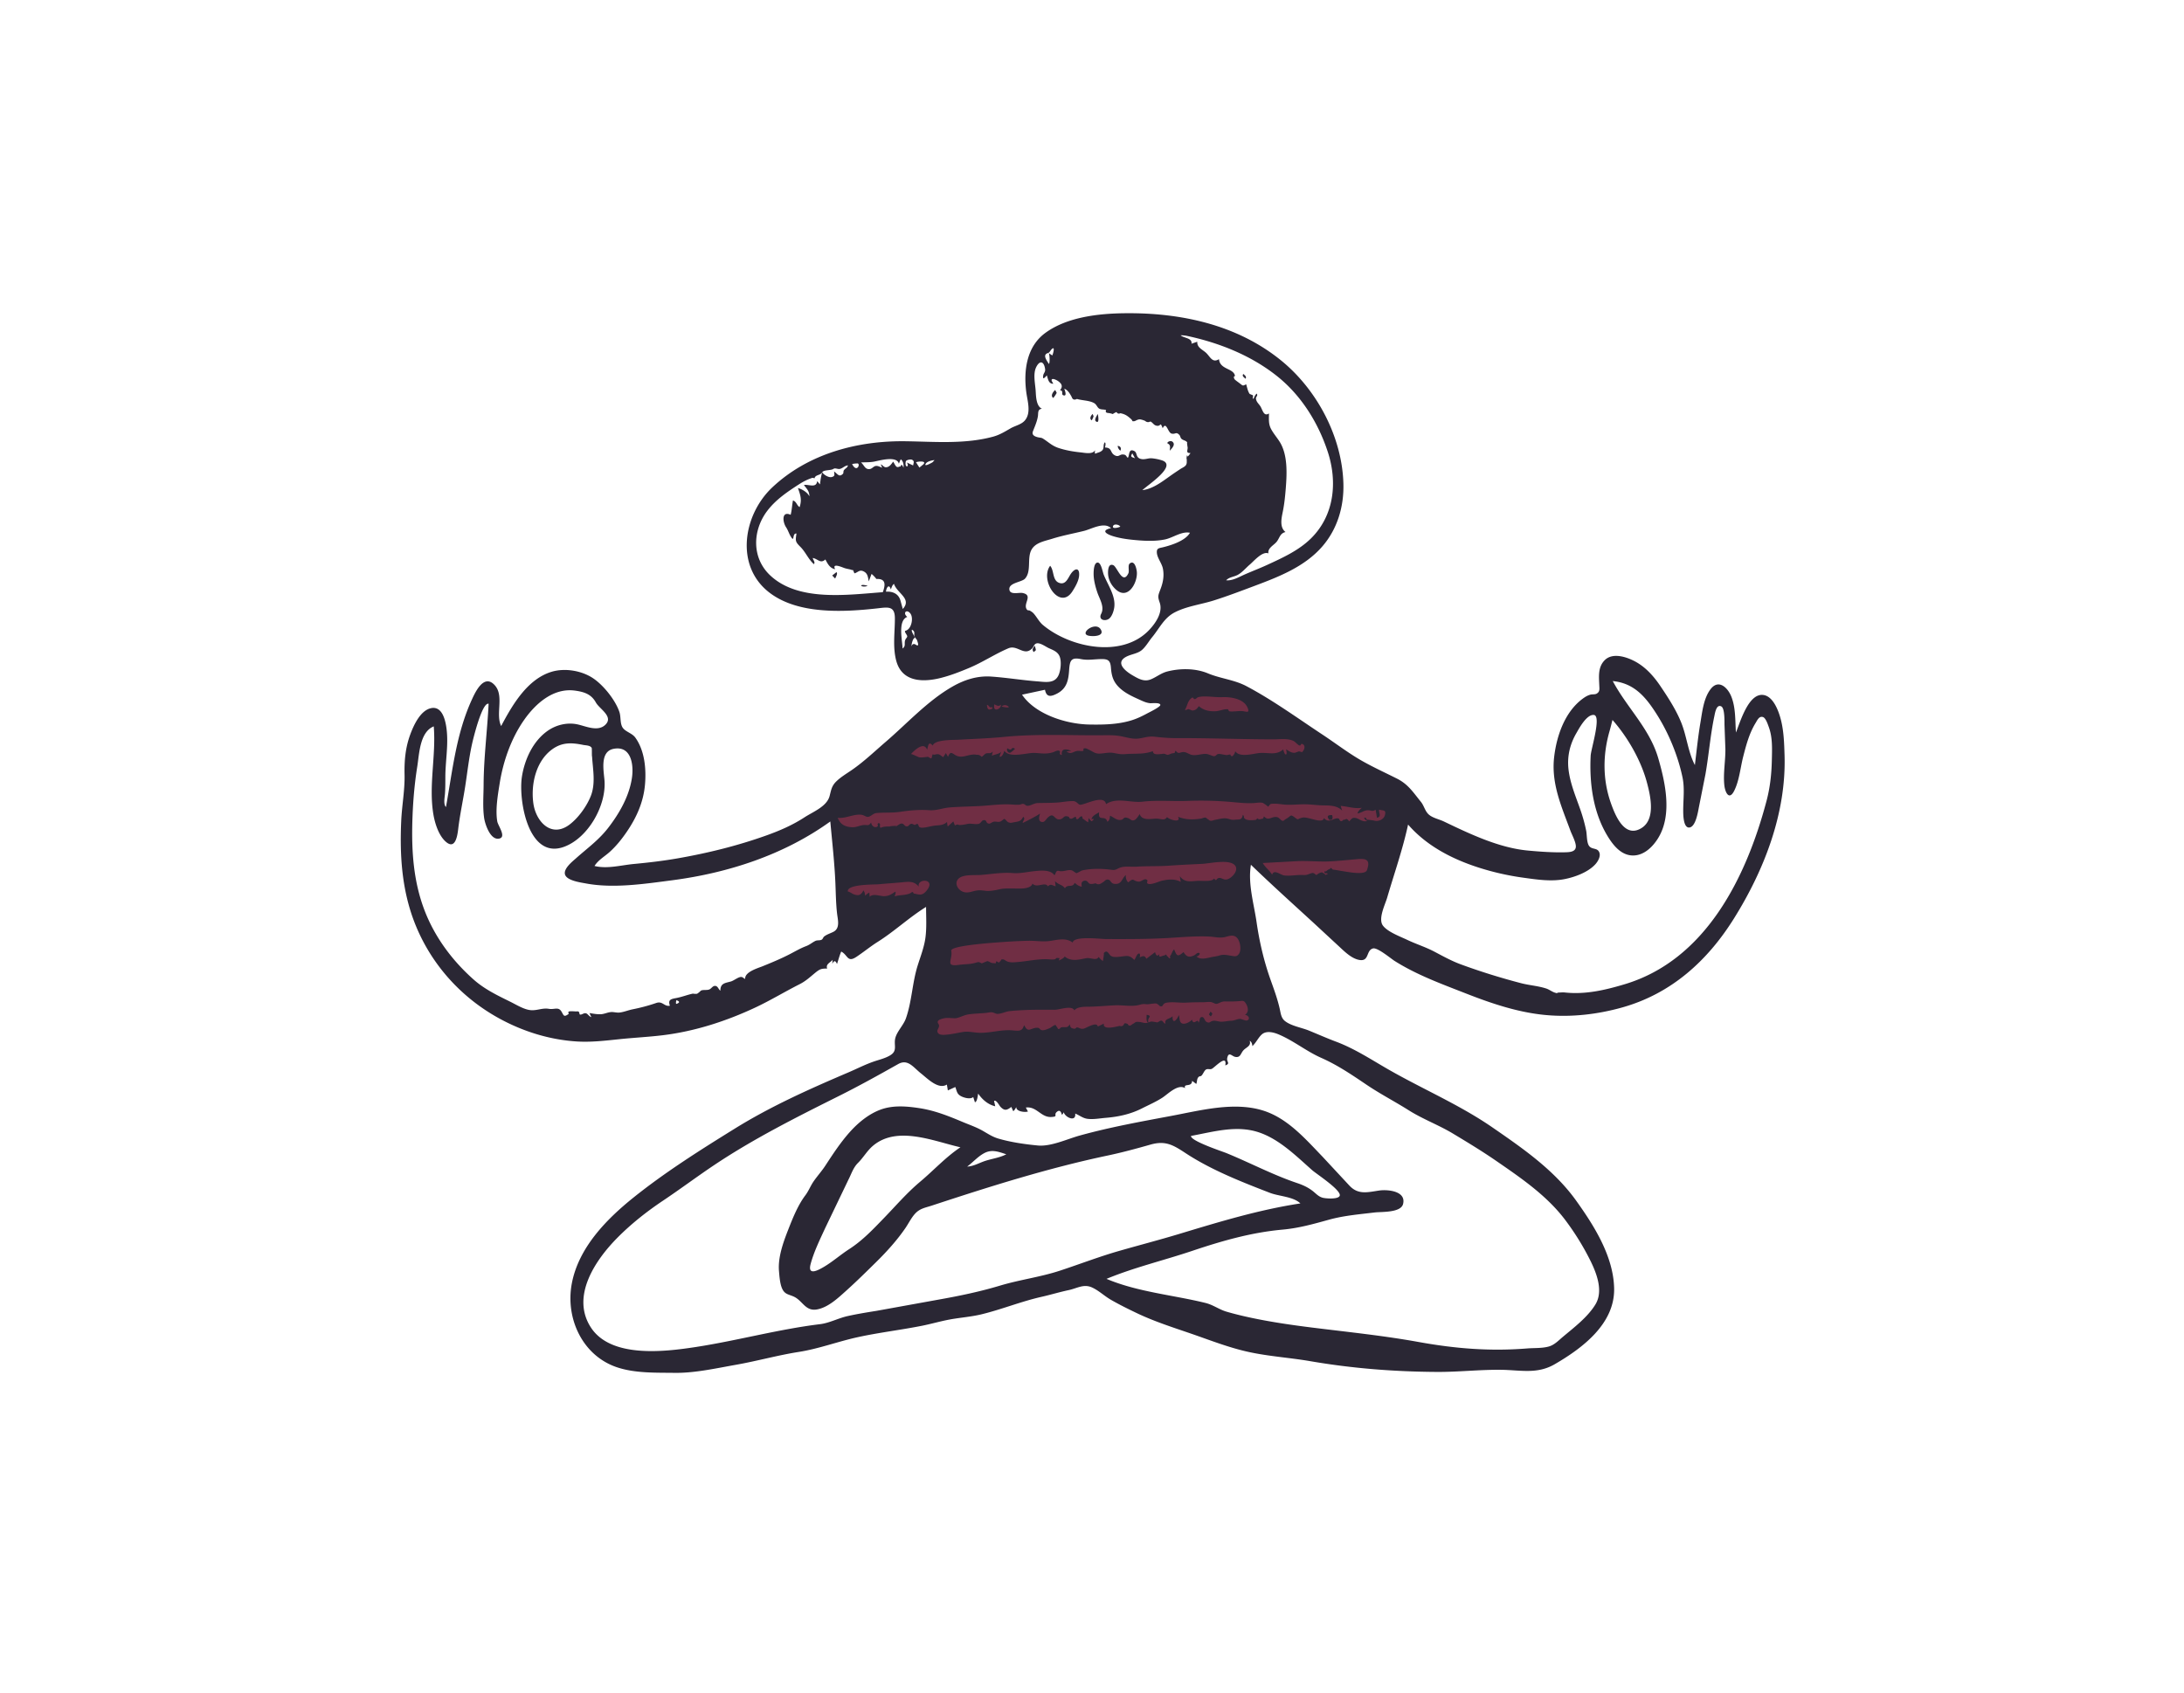<svg xmlns="http://www.w3.org/2000/svg" width="258" height="200" fill="none" xmlns:v="https://vecta.io/nano"><g clip-path="url(#A)" fill-rule="evenodd"><path d="M98.309 93.858l1.784 17.956 9.716-5.525v13.636 3.584c0 .317-.189 1.406 0 1.681.16.233 1.347.239 1.628.279l5.504.685c4.845.533 10.03 1.297 14.893.684 4.227-.533 8.325-2.031 12.187-3.774 1.356-.612 2.693-1.267 4.005-1.968.278-.148 1.288-.498 1.439-.801.124-.246-.166-1.114-.205-1.373l-.489-3.281-2.28-15.272 4.306 4.285c.337.336.978 1.289 1.445 1.438.342.109 1.189-.229 1.528-.294l7.314-1.404c.568-.11 1.848-.105 2.327-.447.257-.185.269-.559.36-.915l1.784-6.964c.108-.418.705-1.737.553-2.158-.054-.151-.318-.254-.479-.353l-11.039-6.719-6.048-3.681c-.844-.514-1.881-1.44-2.838-1.727-.594-.179-1.458-.045-2.073-.062l-3.746-.106c-.196-.005-.881-.144-1.045-.03-.137.096-.081.229-.125.456-.11.556-.111 1.156-.165 1.72-.044.453.043 1.284-.162 1.694-.131.262.035.158-.142.284-.211.151-.884.102-1.135.131l-3.671.425c-1.455.168-2.927.484-4.389.339-2.216-.22-4.605-.21-6.781-.675-.566-.121-.77-.438-1.206-.873l-2.555-2.543c-.422-.411-.241-.341-.676-.185-.545.195-1.098.666-1.591.966l-5.671 3.442-11.54 7.005-.722.438z" fill="#702e44"/><g fill="#2a2734"><path d="M208.687 94.602c-2.379 9-7.163 18.814-16.803 21.683-2.343.697-4.623 1.224-7.057.958-.232-.025-.425.007-.646.011-.395.008-.053.149-.496.013-.346-.106-.669-.372-1.028-.489-.957-.312-1.977-.373-2.949-.624-2.388-.62-4.85-1.384-7.164-2.238-1.09-.402-2.091-.962-3.116-1.501-1.042-.547-2.147-.887-3.2-1.389-.833-.397-2.26-.914-2.845-1.659-.625-.793.239-2.484.486-3.327.84-2.872 1.839-5.702 2.47-8.631 2.179 2.516 5.203 4.075 8.334 5.08a31.12 31.12 0 0 0 5.212 1.187c1.604.223 3.335.495 4.943.177 1.214-.24 2.737-.796 3.604-1.72.309-.329.681-.934.507-1.412-.22-.608-.861-.322-1.208-.776-.302-.395-.255-1.319-.351-1.8-.171-.851-.405-1.68-.69-2.499-.555-1.591-1.246-3.186-1.412-4.88-.143-1.469.192-2.858.928-4.133.347-.603 1.22-2.242 2.072-2.174.935.075-.326 4.003-.368 4.805-.163 3.177.265 6.562 1.9 9.346.627 1.066 1.532 2.308 2.87 2.44 1.416.139 2.559-.971 3.233-2.095 1.645-2.742.816-6.504-.018-9.377-1.022-3.525-3.689-5.955-5.376-9.121 2.519.252 3.867 1.846 5.159 3.869 1.423 2.227 2.531 4.9 3.077 7.491.276 1.309.085 2.624.087 3.945.001.439.001 2.06.719 1.996.768-.068 1.031-1.895 1.144-2.453l.764-3.842c.398-2.273.575-4.602 1.051-6.859.08-.382.241-1.44.814-1.155.442.22.371 1.858.387 2.238l.103 2.815c.012 1.392-.267 2.832-.13 4.215.089.904.576 1.902 1.179.684.598-1.209.721-2.716 1.054-4.016.351-1.365.713-2.75 1.456-3.962.207-.336.428-.87.887-.712.333.115.579.902.682 1.18.465 1.255.386 2.651.357 3.965-.036 1.61-.21 3.185-.622 4.746zm-46.388 2.336c-.127-.041-.667-.092-.801-.104-.157-.014.021-.302-.358-.22a.6.6 0 0 0 .391.363c-.572.193-.993-.283-1.384-.344-.373-.059-.389 0-.758.393-.4-.486-.325-.183-.653-.182-.12 0-.125.18-.32.158-.169-.019-.187-.276-.288-.306-.545-.165-1.106.663-1.724-.055-.15.747-1.866-.189-2.527-.057-.692.137-.394.385-.953-.038-.533-.403-.384-.135-1.005.194.015-.008-.35.238-.316.242-.429-.05-.405-.492-.948-.469-.575.025-.821.474-1.348-.079-.114.414-.138.236-.408.34a.39.39 0 0 1-.389-.116c-.034.114-.108.184-.223.209-.294.026-.846.067-1.113-.074-.4-.212-.078-.293-.356-.531-.124.657-.397.517-.973.578-.439.047-.535-.087-.955-.153-.413-.064-.946.096-1.349.164-.167.028-.389.144-.559.103-.152-.037-.218-.155-.309-.186-.11-.037-.087-.134-.278-.18-.132-.032-.368.091-.5.113-.939.152-1.841.153-2.737-.215.441.773-1.031.356-1.294.036-.328.512-.725.151-1.387.191-.636.038-1.594.233-1.853-.558-.05.161-.412.627-.556.698-.417.206-.467-.099-.855-.223-.528-.169-.418.152-.746.217-.553.11-.852-.278-1.341-.484-.02.321-.031.518-.309.718-.247-.894-1.126.073-.975-1.122-.335.217-.806.384-.901.823.559-.154.059.211.036.223-.074.039-.324-.311-.382-.36l-.047.495c-.223-.111-.432-.31-.613-.41-.164-.09.07-.277-.205-.29-.146-.007-.297.306-.449.333-.233.041-.122-.293-.219-.281-.149.017-.391.234-.503.229-.368-.014-.119-.184-.4-.263-.503-.14-.47.187-.831.305-.826.27-.743-.974-1.584-.144-.201.199-.331.505-.606.488-.571-.036-.37-.709-.254-1.04.12.059-2.084 1.187-2.067 1.143.014-.271.36-.479.051-.72-.254.542-.52.551-1.104.652-.284.049-.34.114-.644-.003-.194-.075-.324-.383-.516-.4.026.002-.328.27-.381.294-.319.143-.521-.019-.831.04-.264.05-.368.274-.631.213-.351-.082-.144-.499-.627-.383-.165.04-.264.357-.524.422-.405.102-.902-.088-1.33.011-.34.079-.592.112-.889.129-.24.014-.142-.173-.584.047l-.187-.471-.664.595a3.28 3.28 0 0 1-.08-.54c-.33.33-.745.386-1.189.415-.48.032-.838.136-1.305.224-.148.028-.529.072-.65.02.018.007-.228-.094-.154-.075-.032-.065-.061-.13-.088-.197-.042-.186-.176-.194-.402-.025-.118-.018-.345-.171-.462-.133-.301.097-.26.33-.561.296-.195-.022-.294-.309-.497-.329-.311-.03-.58.317-.859.392.85-.23-1.104-.052-.496-.036-.399-.01-.812-.03-1.18.148-.204-.139.043-.417-.162-.532-.187-.104-.201.171-.223.177.118-.033.059.201-.059.242-.366.13-.66-.2-.679-.526-.311.467-.399.279-.857.308-.452.028-.841.265-1.293.26-.894-.008-1.501-.318-1.8-1.114.953.116 1.912-.495 2.843-.351.307.047.498.276.766.236.331-.05.561-.409.985-.448.935-.085 1.856-.002 2.797-.145 1.124-.171 2.297-.272 3.432-.189.877.064 1.587-.27 2.476-.334 1.15-.084 2.309-.098 3.461-.158 1.183-.062 2.457-.25 3.637-.19.368.019.685.055 1.051.033.155-.009.301-.114.463-.098.212.02.302.236.522.228.372-.013.77-.319 1.213-.327.728-.014 1.453-.012 2.183-.053.643-.036 1.331-.186 1.971-.178.451.006.563.389.826.428.472.071 2.864-1.285 3.071-.068 1.246-.849 2.916-.13 4.302-.29 1.78-.205 3.594-.022 5.387-.095 1.824-.074 3.701-.006 5.518.166.752.071 1.479.138 2.234.094.337-.019.726-.105 1.062-.028.082.019.706.453.628.465.341-.305.11-.35.71-.365.462-.012.899.087 1.359.115.825.049 1.656-.065 2.479-.04.688.021 1.36.122 2.051.127.744.005 1.624.026 2.163.625l-.171-.564c.831.065 1.653.361 2.493.222-.212.203-.428.369-.509.666.453-.057.76-.373 1.237-.375.401-.002.484.198.907-.061l.156.951c.586-.138.202-.573.245-.965.476.143.879-.021.692.662-.145.526-.805.786-1.301.626zm-.823 5.864c-.204.572-1.972.245-2.39.185-.54-.078-1.158-.202-1.655-.263a.84.84 0 0 0-.214-.202.52.52 0 0 1-.238.185c-.228.049-.229.284-.529.232-.014.348.229.15.414.277-.468.312-.254-.048-.516-.042-.065-.092-.156-.128-.272-.108a1.24 1.24 0 0 0-.409.189c-.117.123-.217.129-.3.019a.52.52 0 0 0-.293-.148c-.46.075-.589.278-1.108.245-.741-.048-1.543.147-2.273.045-.452-.064-1.208-.772-1.413-.082-.313-.511-.811-.86-1.11-1.382l4.184-.227c1.222-.044 2.559.093 3.7.036 1.07-.054 2.203-.171 3.295-.269 1.158-.103 1.541.15 1.127 1.31zm-36.38.084c.506.14.989-.177 1.48-.077.162.033.498.328.572.334.135.011.533-.279.703-.317 1.079-.245 2.385-.219 3.464-.069.571.08.659-.181 1.158-.307.518-.132 1.255-.031 1.801-.067 1.284-.086 2.568-.025 3.843-.118 1.31-.096 2.613-.148 3.923-.216.893-.045 3.037-.553 3.777.108.61.544-.176 1.489-.786 1.705-.456.161-.675-.178-1.014-.146-.385.037-.251.491-.595.07-.213.419-1.554.24-1.939.268-.837.06-1.545.228-2.115-.551l.116.673c-.756-.402-1.567-.273-2.224-.133-.324.07-1.322.55-1.674.343-.242-.143.185-.386-.223-.508-.215-.064-.584.291-.846.273-.724-.05-.519-.535-1.23.083-.241-.208-.321-.561-.289-.864-.517.44-.474 1.172-1.397 1.037-.345-.049-.408-.399-.587-.464-.383-.137-.426.11-.757.306-.125.073-.278.192-.425.207-.302.03-.35-.108-.392-.104-.201.022-.454.124-.693.052-.214-.066-.277-.443-.654-.355-.362.085-.365.329-.299.695-.356-.036-.572-.234-.838-.448-.27.625-.836.107-1.149.635-.409-.486-.67-.352-1.177-.826l.075.593c-.395-.076-.571-.353-.908.014-.327-.607-1.32.258-1.829-.328-.227.743-1.73.565-2.365.578-.562.011-.979-.035-1.528.095-.486.115-1.159.235-1.616.182-.298-.034-.624-.089-.996-.049-.536.058-.999.335-1.554.204-.837-.197-1.349-1.291-.418-1.772.638-.329 1.786-.207 2.487-.268 1.162-.101 2.465-.312 3.629-.216.908.075 1.735-.141 2.661-.232.698-.068 1.841-.192 2.296.497.174-.201.156-.62.532-.517zm-12.724 9.428c-.125-.619 5.189-.96 5.716-1.001 1.108-.085 2.218-.146 3.328-.174.913-.023 1.764.151 2.677.011.852-.13 1.881-.397 2.623.204.109-.822 3.308-.422 3.916-.419 2.649.009 5.184.015 7.747-.148 1.464-.094 3.019-.219 4.484-.146.66.033 1.192.208 1.849.056.429-.099.89-.306 1.3-.014.48.342.685 1.503.354 1.988-.24.353-.453.314-.838.253-.591-.094-1.03-.23-1.632.009.097-.039-.404.073-.363.07-.682.05-1.618.526-2.207-.022.236.041.578-.378.281-.413-.223-.025-.364.213-.538.293-.596.273-.901.187-1.257-.386-.717.619-.794.448-1.109-.314-.242.186-.294.626-.485.771-.029.021.089.289-.049.277-.128-.01-.17-.219-.268-.235-.063-.011-.096-.194-.156-.205s-.132.105-.205.102c-.198-.01-.761.408-.559-.178-.299.378-.427.137-.535-.208l-1.035.784c-.16-.444-.436-.323-.783-.168.105-.309.039-.601-.223-.386-.152.124-.254.518-.41.686-.629-.635-.858-.461-1.728-.379-.332.032-.745.093-1.041-.107-.261-.176-.408-.82-.854-.299.099-.116-.057.773-.084.915-.197-.132-.364-.295-.501-.487-.257.506-.931.052-1.482.155-.869.163-1.766.437-2.533-.207-.055.208-.683.473-.684.481.037-.369.27-.239-.206-.309-.088-.013-.187.144-.27.162-.284.058-.616.003-.902-.006-1.191-.034-2.281.229-3.456.324-.397.033-.867.096-1.239-.053-.383-.154-.373-.328-.761-.229.123-.032-.242.351-.222.336-.052.038-.27-.148-.347-.134l-.068.244-.28-.034c-.256.034-.487-.224-.727-.233.044.002-.648.259-.617.274-.483-.24-.344-.17-.957-.024-.58.138-1.157.106-1.752.192-1.73.251-.699-.613-.912-1.669zm-1.528 8.619c-.325-.459.54-.618.817-.659.454-.067 1.058.066 1.361-.006.461-.109.906-.37 1.426-.441.655-.089 1.316-.104 1.974-.16.219-.019.491-.094.704-.081.318.019.45.186.706.188.437.002.976-.273 1.423-.324.574-.064 1.153-.095 1.729-.123 1.214-.06 2.415-.035 3.628-.037.554-.001 2.027-.573 2.303.069.384-.486 1.368-.42 1.917-.434.966-.025 1.922-.118 2.887-.163.827-.038 1.751.139 2.562.015.448-.068.596-.211 1.103-.146.377.047.952-.151 1.275-.063-.017-.005.404.255.273.263.144-.009.136.091.295.046.209-.058.113-.321.547-.414.676-.145 1.578.023 2.281-.014a35.76 35.76 0 0 1 2.045-.049c.314.002.702-.073 1.008-.012.15.03.468.225.595.205.359-.056.543-.305 1.029-.289.551.017 1.047.009 1.595-.032.53-.041.616-.116.879.324s.332 1.004-.148 1.301c.312-.02.695.395.328.626-.227.142-.682-.179-.954-.156-.334.029-.597.205-.961.216-.383.012-.772.108-1.15.115-.393.008-.691-.168-1.064-.093-.328.066-.363.334-.758.098-.197-.117-.23-.551-.498-.555-.359-.005-.216.457-.423.672-.055-.662-.567.433-.771-.37-.188.266-.883.639-1.22.425-.307-.195-.205-.637-.333-.955-.212.572-.784 1.165-.732.124-.277.34-1.027.287-.839.882-.226-.004-.28-.326-.47-.35-.164-.021-.294.105-.32.103.09.007-.268.126-.274.127.243-.049-.701-.133-.54-.131-.219-.002-.487.177-.743.176-.234 0-.466-.092-.696-.118-.597-.068-.473.063-.848.249-.139.07-.173.187-.371.172-.145-.011-.2-.2-.216-.201-.205-.021-.054-.089-.371-.058l-.109.188c-.115.146-.264.182-.447.109-.47.101-2.029.537-1.876-.27l-.717.349c-.103-.65-1.401.212-1.691.256-.372.055-.406-.087-.758-.163-.063-.013-.19.195-.339.165-.386-.077-.454-.115-.521-.533-.275.512-.503.283-1.002.368-.111.018-.181.235-.34.197-.114-.026-.117-.234-.196-.261-.071-.025-.06-.189-.164-.212-.12-.027-.528.307-.646.358-.264.116-.698.308-.955.251-.319-.071-.177-.307-.628-.28-.71.041-1.007.644-1.449-.306-.2.38-.174.484-.495.609-.237.093-.836-.004-1.148-.015-1.332-.049-2.641.403-3.962.284-.58-.052-1.07-.167-1.656-.073-.615.1-1.217.246-1.842.305-.317.03-.981.121-1.137-.284-.137-.356.375-.599.088-1.004zm2.612 14.602c-1.727 1.151-3.158 2.724-4.744 4.056s-2.852 2.819-4.282 4.297c-1.322 1.367-2.537 2.66-4.136 3.692-1.011.654-1.913 1.458-2.952 2.075-.778.461-1.957 1.068-1.578-.343.389-1.447 1.108-2.909 1.731-4.261l2.74-5.707c.361-.708.562-1.413 1.134-1.977.622-.614 1.058-1.415 1.74-1.995 2.866-2.439 7.187-.554 10.346.163zm5.419.827c-.784.409-1.661.511-2.491.781-.708.231-1.366.641-2.127.671.693-.518 1.288-1.222 2.069-1.616.879-.443 1.676-.12 2.549.164zm34.391 3.411c-2.882-.969-5.565-2.397-8.372-3.546-.485-.199-4.275-1.443-4.198-2.035 2.656-.485 5.391-1.317 8.053-.409 2.422.825 4.392 2.804 6.267 4.461.489.432 3.514 2.401 3.243 3.028-.187.435-1.645.316-1.989.227-.445-.115-.701-.384-1.05-.68-.583-.493-1.228-.802-1.954-1.046zm-5.32-16.191c.438-.402.7-1.011 1.118-1.381.537-.477 1.404-.245 1.991.003 1.763.742 3.269 1.99 5.02 2.764 1.941.858 3.622 2.005 5.373 3.187 1.6 1.08 3.33 1.974 4.963 3.005 1.665 1.051 3.528 1.734 5.216 2.747 1.717 1.032 3.427 2.068 5.078 3.204 2.942 2.027 6.006 4.109 8.183 6.991a30.8 30.8 0 0 1 2.987 4.824c.747 1.512 1.556 3.611.589 5.184-.929 1.511-2.512 2.701-3.852 3.828-.508.427-.99.945-1.648 1.13-.8.225-1.734.163-2.557.229-4.399.356-8.498.02-12.834-.764-4.18-.756-8.378-1.179-12.591-1.705-2.377-.296-4.753-.641-7.097-1.135-1.002-.211-2.022-.455-3.003-.742-.856-.251-1.576-.804-2.457-1.023-3.736-.93-8.012-1.286-11.712-2.85 3.274-1.356 6.753-2.175 10.109-3.302 3.531-1.185 6.98-2.18 10.703-2.517 1.915-.174 3.63-.661 5.472-1.171 1.756-.487 3.589-.636 5.393-.854.802-.096 3.091.049 3.356-.996.396-1.556-1.853-1.735-2.812-1.596-1.36.198-2.481.536-3.522-.576l-3.178-3.419c-2.006-2.079-4.074-4.483-6.91-5.416-3.46-1.138-7.472-.058-10.925.589-3.646.684-7.287 1.338-10.865 2.331-1.482.412-3.393 1.318-4.93 1.172-1.516-.143-3.233-.39-4.697-.826-.663-.197-1.208-.562-1.801-.903-.771-.443-1.616-.726-2.434-1.071-1.655-.696-3.268-1.337-5.053-1.61-1.504-.231-3.1-.367-4.557.158-1.429.515-2.696 1.564-3.693 2.685-1.084 1.218-1.979 2.582-2.867 3.943-.426.653-.947 1.222-1.388 1.861-.371.536-.587 1.131-.979 1.652-.878 1.166-1.474 2.657-2.006 4.013-.591 1.506-1.247 3.298-1.106 4.936.053.619.109 1.44.349 2.014.306.73.742.712 1.37.987 1.08.473 1.383 1.782 2.778 1.527 1.309-.24 2.444-1.314 3.399-2.171 1.244-1.116 2.436-2.293 3.626-3.466 1.222-1.204 2.427-2.539 3.399-3.955.382-.557.681-1.187 1.133-1.694.576-.647 1.223-.725 2.005-.982 6.839-2.252 13.711-4.424 20.763-5.911 1.69-.356 3.393-.816 5.053-1.29 1.76-.503 2.672.029 4.125.986 3.035 2 6.623 3.409 10.003 4.714 1.064.41 2.758.437 3.59 1.247-4.931.749-9.63 2.19-14.387 3.626-2.345.707-4.717 1.321-7.071 1.998s-4.62 1.554-6.942 2.317c-2.312.76-4.754 1.069-7.088 1.77-2.382.715-4.755 1.207-7.2 1.642l-7.399 1.339c-1.134.18-2.269.366-3.39.614-1.098.242-2.159.822-3.262.957-4.927.601-9.757 1.939-14.664 2.696-3.664.564-10.039 1.352-12.415-2.311-2.389-3.685.542-7.982 3.158-10.617 1.626-1.637 3.452-3.078 5.368-4.36 2.051-1.372 4.024-2.853 6.076-4.223 4.642-3.1 9.676-5.629 14.664-8.12 2.394-1.195 4.707-2.478 7.036-3.79 1.156-.651 1.795.4 2.709 1.114.718.562 2.038 1.947 3.044 1.306l.116.692.883-.401c.198.517.175.838.728 1.11.339.167 1.063.367 1.387.073l.198.613c.282-.022.337-.828.39-1.017.485.706 1.156 1.295 2.008 1.495.004-.047-.139-.626-.133-.63.27-.164.61.54.753.691.474.5.756.422 1.28.019.038.041.215.502.241.493.113-.035.328-.444.352-.481-.033.537 1.007.645 1.375.53l-.248-.472c1.28-.17 1.782 1.185 3.011 1.116.908-.051.179-.249.693-.636.449-.339.529.402.573.378.086-.089.152-.192.199-.308.167.634 1.489 1.203 1.353.16.52.208.889.552 1.465.625.7.088 1.448-.06 2.146-.118 1.505-.124 2.923-.43 4.28-1.117.804-.408 1.66-.777 2.416-1.269.632-.411 1.833-1.659 2.675-1.122-.216-.634.8-.046.832-.863l.489.368c.098-.214.071-.551.202-.737.18-.256.268-.105.421-.249.172-.161.321-.593.527-.715.212-.127.462.024.69-.086.347-.169 1.841-1.811 1.589-.404.642-.217.147-.416.227-.843.161-.855.553-.24.944-.165.64.122.627-.405.984-.788.326-.35.939-.507.727-1.115.241.13.293.383.321.63zm-38.576-18.263c-.504.56-.882.32-1.442.238-.06-.2-.163-.228-.308-.083a1.55 1.55 0 0 1-.536.188c-.459.113-.936.065-1.386.236.013-.15.171-.417.07-.57-.473.326-.766.534-1.347.54-.471.005-1.296-.353-1.687.075l-.036-.5c-.191.095-.358.222-.499.381-.027-.247-.042-.433-.206-.633-.311.637-.651.652-1.255.409.085.034-.604-.369-.578-.257-.218-.915 3.221-.839 3.582-.876.902-.09 1.803-.143 2.706-.226.856-.078 1.495-.211 2.088.501-.264-1.029 2.235-.978.834.577zM69.942 89.369c.095 1.555.442 3.208-.165 4.704-.488 1.203-1.461 2.561-2.508 3.346-2.146 1.607-3.965-.359-4.264-2.521-.311-2.254.306-5.009 2.254-6.399 1.164-.831 2.291-.773 3.631-.5.315.064.826.04 1.006.351.042.073.004 1.017.046 1.018zm28.501 20.715c-.371.187-.758.296-1.085.55-.114.088-.152.288-.273.363-.219.135-.532.045-.761.157-.378.184-.649.447-1.099.617-.667.252-1.253.598-1.883.926-1.051.546-2.179 1.015-3.278 1.459-.555.225-2.089.662-2.036 1.471-.124.034-.251-.237-.51-.215-.356.029-.826.439-1.195.54-.691.189-1.225.205-1.225 1.083-.22-.149-.276-.513-.568-.562-.329-.054-.468.3-.731.41-.31.13-.696.005-1.003.143-.134.142-.284.266-.448.371-.167.019-.333.014-.499-.016-.652.138-1.252.383-1.906.51-.637.124-1.073.169-.805.919-.681.133-.848-.587-1.617-.324-.942.323-1.823.556-2.807.753-.502.1-1.026.325-1.531.377-.361.038-.697-.091-1.052-.051-.428.048-.772.245-1.215.253-.42.007-.861-.068-1.273-.142.058.166.131.325.219.477-.285-.06-.417-.402-.659-.452-.254-.053-.481.208-.692.15-.09-.025-.03-.301-.191-.354-.147-.048-.209.009-.354-.014-.049-.008-.657-.041-.754.011-.169.089.002.257-.032.282-.572.422-.579.194-.834-.247-.374-.647-.826-.239-1.507-.352-.759-.126-1.356.208-2.103.16-.805-.051-1.752-.652-2.464-1.002-1.538-.758-3.037-1.475-4.328-2.622-2.524-2.242-4.578-5-5.789-8.157-1.301-3.391-1.548-6.928-1.443-10.527.063-2.164.237-4.327.579-6.465.236-1.471.285-4.085 1.949-4.755.286 3.445-.617 6.955-.047 10.377.172 1.031.59 2.404 1.381 3.168 1.172 1.13 1.446-.503 1.552-1.406.197-1.676.564-3.343.823-5.01s.442-3.353.803-5.003c.131-.601 1.191-5.006 1.969-4.798-.157 3.205-.575 6.354-.592 9.57-.006 1.29-.122 2.653.064 3.934.096.659.699 2.595 1.735 2.433.959-.149-.095-1.513-.185-2.038-.237-1.392.065-3.123.286-4.504.419-2.614 1.352-5.291 2.879-7.475 1.367-1.956 3.472-3.818 6.008-3.473 1.083.148 1.929.416 2.473 1.401.427.774 2.11 1.653 1.135 2.622-.888.882-2.323.176-3.31-.034-1.208-.257-2.503.052-3.513.758-1.734 1.21-2.721 3.374-3.044 5.403-.435 2.736.727 9.897 5.006 8.292 2.843-1.066 4.983-4.902 4.745-7.838-.096-1.176-.557-3.407 1.075-3.725 2.091-.406 2.386 1.89 2.174 3.383-.308 2.171-1.459 4.19-2.776 5.906-1.148 1.496-2.483 2.431-3.865 3.667-.409.366-1.452 1.188-1.277 1.868.192.746 1.832.958 2.488 1.081 3.248.606 6.91.048 10.153-.375 6.664-.869 13.24-3.011 18.704-6.949.221 2.437.499 4.865.602 7.31.05 1.187.062 2.391.198 3.572.084.726.387 1.74-.441 2.157zm-18.478 8.49c-.262.136.021-.688-.051-.415.391.139.408.278.051.415zm27.643-29.486c.416-.456 1.55-1.541 1.911-.512.134-.439.151-1.089.668-.496.206-.728 2.478-.66 3.04-.692 1.802-.103 3.611-.158 5.406-.336 3.69-.366 7.443-.177 11.146-.189.801-.002 1.601-.046 2.397.07.768.112 1.575.426 2.358.311.696-.102 1.153-.293 1.869-.211.857.098 1.689.167 2.554.164 3.826-.014 7.649.141 11.475.147.746.001 1.64-.144 2.339.172.259.117.543.506.741.549.227.049.092-.304.395-.145.407.213.092.869-.176.973.161-.062-.291-.124-.246-.126-.214.011-.397.175-.627.165-.35-.015-.643-.228-.926-.416-.005.076.151.587-.027.613-.152.022-.295-.481-.31-.598-.856.752-1.763.333-2.825.428-.754.068-2.324.569-2.85-.215a.8.8 0 0 1-.201.438c-.15.228-.28.209-.39-.059-.037.002-.403.081-.41.08-.258-.02-.592-.112-.854-.135-.405-.034-.331.26-.654.264-.176.002-.626-.251-.933-.267-.533-.028-1.077.198-1.603.129-.362-.047-.689-.34-1.044-.352-.442-.015-.586.322-.936-.151-.072-.019-.116.258-.145.263.007-.001-.333.049-.374.065-.07.027-.342.151-.424.152-.179.003-.277-.124-.466-.127-.314-.005-1.315.27-1.288-.309-1.119.413-2.074.252-3.224.35-.527.045-.858-.025-1.36-.122-.628-.121-1.045.031-1.672.062-.602.029-.792-.224-1.3-.454-.2-.09-.333-.21-.579-.159-.14.029-.04.264-.082.28-.216.083-.366-.005-.663.015-.546.037-.764.493-1.326.065l.56-.068c-.537-.227-1.246-.343-1.116.484-.458-.064-.062-.375-.287-.486s-.478.075-.761.167c-.75.242-1.375.122-2.156.078-.888-.049-2.965.672-3.601-.265-.019.197-.232.748-.515.722-.092-.008.165-.593.194-.654-.145.309-.811.368-1.139.529l.11-.499c-.304.323-.452.126-.811.234-.156.047-.383.369-.517.389-.156-.18-.352-.258-.588-.233a1.19 1.19 0 0 0-.471-.023c-.629.046-1.203.394-1.828.157-.541-.206-.751-.734-1.074.107l-.255-.448-.314.487c-.41-.267-.435-.422-.906-.324-.111.044-.224.038-.341-.019l-.083.247c-.011.207-.072.275-.185.205a.76.76 0 0 1-.255-.154c-.312.024-.71.106-1.045.06-.129-.017-.939-.443-1-.377zm9.545-5.567l.11.169c-.506.266-.625.114-.678-.422.248.005.29.438.568.253zm.314-.314c.243.107.523.318.753.036.154.448-.994 1.059-.753-.036zm1.574.198c.512.345-.716.068-.714.068a.54.54 0 0 1 .714-.068zm4.403-1.923c.176.883.66.858 1.442.447 1.139-.598 1.332-1.579 1.411-2.749.077-1.122.214-1.557 1.375-1.322.811.164 1.496.026 2.314.004.872-.024 1.179.109 1.249 1.003s.23 1.575.882 2.257c.663.693 1.547 1.106 2.408 1.494.443.199.859.413 1.349.457.19.017 1.178-.108 1.199.204.015.234-1.353.895-1.499.974-.634.344-1.267.653-1.961.861-1.595.48-3.286.508-4.939.479-2.664-.047-6.346-1.17-7.939-3.525l2.709-.582zm-.239-7.645c-.421-.353-.694-.885-1.044-1.302-.177-.211-.306-.278-.474-.383-.177-.111-.277.046-.425-.215-.381-.674.796-1.623-.453-1.882-.422-.088-1.439.246-1.562-.358-.174-.853 1.459-.909 1.843-1.342.765-.86.246-2.319.711-3.312.441-.941 1.578-1.108 2.476-1.39 1.25-.394 2.516-.622 3.786-.937.888-.22 2.363-1.105 3.187-.323-1.271.281-.532.722.315.972.959.282 1.976.392 2.97.471 1.024.081 2.066.096 3.077-.107.935-.188 1.98-.998 2.96-.791-.544.943-2.164 1.458-3.149 1.704-.502.126-.823.086-.756.71.066.604.593 1.21.712 1.84.157.833.02 1.599-.278 2.382-.293.771-.361.871-.105 1.608.398 1.147-.458 2.414-1.25 3.247-3.202 3.367-9.33 2.092-12.541-.593zm8.137-20.126c.002.021.013.034 0 0h0zm.997 8.498c-.133.099-.897.306-.866.008.043-.399.732-.255.866-.008zm1.743-8.061c-.18-.133-.682-.078-.315-.584l.315.584zm-12.06-3.194c.228-.592.482-1.143.585-1.773.063-.388-.063-.832.482-.893-.695-.302-.702-1.493-.743-2.11-.056-.85-.326-1.989.049-2.78.385-.813.905-.8 1.061.169.062.379-.173.502-.217.766-.087.522.086.408.424.01.14.404.193 1.012.761.986-.038-.109-.255-.351-.183-.486.112-.209.658.11.727.158.498.347.606.664.251 1.102.492.053.079.482.396.594.485.171.16-.638.107-.78.295.115.394.246.581.478a5.02 5.02 0 0 1 .299.498c.1.314.307.393.62.236.628.196 1.494.166 2.056.508.257.157.35.499.564.629.242.147.565.08.824.172-.094.215-.018.331.231.349.192.018.379.061.56.13.135-.101.282-.181.44-.24.107.187.257.234.452.139.579.108.857.326 1.225.652.33.293.061.316.423.29.145-.01.4-.256.732-.208.191.037.376.096.553.176a.49.49 0 0 0 .612.062c.35.171.385.473.812.514.472.046.32-.541.645.287.436-.877.597.52 1.048.633.467.117.517-.26.917.152.12.124.113.328.248.459.221.215.519.172.71.464-.106-.163.026.579.023.554.03.328-.262.694.337.666-.007.034-.295.452-.351.405a1.77 1.77 0 0 1-.034-.145c-.064.027-.093.425-.081.495.051.008.072-.03.062-.113-.098.307.05.502-.139.793-.121.186-.451.326-.627.441-.424.277-.84.555-1.253.85-.965.688-2.046 1.518-3.261 1.661.61-.597 4.122-2.857 2.36-3.506a5.78 5.78 0 0 0-1.263-.259c-.424-.032-.864.211-1.332.06-.566-.182-.353-.712-.698-.902-.734-.403-.561.545-.791.793-.243-.254-.191-.377-.574-.4-.389-.023-.481.335-.935.112-.625-.307-.294-.92-1.181-.934.015-.134.144-.51-.026-.615-.228.295-.051.624-.263.908-.106.142-.336.256-.504.302-.393.108-.449.314-.385-.276-.291.523-1.184.308-1.716.255-.864-.086-1.782-.249-2.61-.525-.766-.255-1.175-.694-1.807-1.093-.239-.151-.353-.093-.695-.187s-.667-.272-.508-.685zm1.823-9.261c.13-.078.224 1.09.066 1.308-.29-.456-.803-1.125-.066-1.308zm.416-.466c.419-.378.128.599.051.763l-.466-.298c.198-.121.248-.314.415-.465zm15.823-1.575c3.875.81 7.714 2.325 10.822 4.818 2.831 2.27 4.829 5.492 5.949 8.918 1.162 3.557.772 7.503-1.994 10.225-1.458 1.434-3.382 2.299-5.216 3.143-.879.404-1.783.741-2.666 1.136-.633.284-1.407.738-2.13.659.369-.387.904-.395 1.351-.631.539-.286.98-.835 1.445-1.227s1.485-1.615 2.194-1.318c-.098-.653.648-.956.984-1.386.356-.455.382-.988 1.037-1.137-.704-.549-.488-1.584-.335-2.331.196-.956.286-1.833.364-2.806.139-1.753.251-3.987-.721-5.528-.316-.5-.717-.96-.999-1.48-.339-.626-.264-1.178-.264-1.865-.62.415-.751-.431-1.013-.844-.197-.31-.455-.483-.518-.872-.046-.284.262-.331.093-.629-.207.156-.29.398-.395.623-.192-.076.034-.342-.076-.428-.003-.002-.373-.162-.354-.139-.238-.3-.314-.799-.431-1.156-.436.22-.354.194-.84-.173-.086-.065-.513-.362-.554-.459-.188-.454.142-.185.05-.467-.265-.809-1.75-.656-1.867-1.869-.725.458-1.001-.191-1.429-.653-.438-.473-1.174-.655-1.135-1.405l-.683.233c.118-.692-.914-.648-1.288-.999.208.003.414.019.619.049zm.59 42.877c.359-.32.25.106.482.057.197-.042.236-.191.426-.236.78-.188 1.948.048 2.769.008.95-.047 2.58.15 3.033 1.259.274.668-.143.441-.602.391-.356-.038-.672.033-1.024.03-.175.027-.348.024-.521-.008-.084-.055-.134-.133-.149-.234-.49-.074-1.011.215-1.553.229-.724.019-1.368-.119-1.918-.606-.219.325-.368.486-.762.523-.01.001-.394-.153-.454-.169-.078-.02-.277.144-.429.097.269-.427.308-.989.702-1.34zm49.46 3.858c.128-.443.235-.892.351-1.338 1.788 2.028 3.352 4.743 4.056 7.344.457 1.69 1.169 4.752-1.011 5.624-1.776.71-2.766-1.835-3.215-3.089-.992-2.767-.992-5.725-.181-8.541zm-79.975-31.777c.023-.005-1.158.679-.769.126.156-.223.749-.379 1.012-.379l-.243.254zm-1.136.29l-.413.339-.401-.631c.263-.111 1.382-.194.814.292zm-.831 21.266c-.247-.167-.443-.078-.517.202 0-.278.145-.925.369-1.001.144-.049-.48-.785-.305-.978.447.255.179.499.31.828.059.148.237.289.276.403.065.194.332.859-.133.546zm-1.21-1.657c-.253.064.19.48.19.664-.001.139-.168.246-.238.436-.149.412.108.691-.316 1.005 0-.903-.608-3.297.561-3.737-.571-.447-.102-.964.345-.428.429.515.156 1.882-.542 2.06zm-.609-3.564c-.23-.812-.921-1.096-1.712-1.048.03-.416.347-1.015.575-.266.094-.221.159-.51.373-.657.36 1.126 2.157 1.749 1.039 2.969l-.275-.998zm-2.088-.987c-4.162.301-10.005 1.161-13.335-2.018-2.171-2.073-2.056-5.301-.301-7.604 1.001-1.314 2.368-2.239 3.741-3.121.53-.34.979-.565 1.56-.761.094-.01.183.011.266.063.033-.14.112-.244.238-.311.225-.12.544-.163.674-.411-.138.467-.209.948-.26 1.431l-.336-.39c-.094.88-1.014.347-1.563.457.362.499.621.68.652 1.34-.269-.496-.833-.822-1.357-.982.285.839.486 1.337.199 2.257-.346-.197-.369-.67-.789-.783-.111.549-.13 1.157-.272 1.69-1.075-.489-.97.827-.538 1.478.23.346.342.747.547 1.08.502.816.121-.404.679-.346-.125.86-.169.946.463 1.576.617.614.936 1.467 1.596 2.044.191-.243-.109-.498-.136-.73.614.103.901.716 1.491.173.257.5.536 1.05 1.152 1.153-.407-.772.782-.248 1.087-.139.231.083.646.149.736.181.502.181.158-.144.463.449.447-.135.616-.505 1.152-.192.436.254.437.69.536 1.137l.324-.872c.117.049.607.587.554.59 1.147-.056 1.107.654.778 1.563zM98.441 55.4c.231-.161.512.053.771-.004.358-.08.562-.386.962-.418-.111.355-.32.322-.497.6-.06.095-.029.323-.082.377-.449.458-.604.084-1.062-.262.04.418.121.55-.275.662-.358.102-.948-.273-1.129-.56.152-.303 1.036-.202 1.312-.395zm2.856-.653c.388.037-.08 1.18-.636.071a3.12 3.12 0 0 1 .636-.071zm1.998-.221c.613-.125 2.657-.705 2.885.246.04-.024.192-.56.263-.495.283.262.315.61.293.975-.342-.71-.22-.086-.452-.135-.061-.013-.153.1-.307.053-.2-.061-.345-.487-.471-.631-.212.3-.473.688-.897.661-.299-.018-.782-.787-.394.054-.227-.075-.491-.245-.745-.211-.284.038-.431.317-.697.363-.591.1-.68-.466-1.063-.774.529-.031 1.063 0 1.585-.106zm3.708-.009c.043-.195.579-.274.716-.212.333.151.21.35.149.681l-.742-.35c.369.592-.3.678-.123-.12zm103.809 34.701c-.044-1.42-.086-2.864-.447-4.246-.253-.967-.873-2.702-2.048-2.87-1.771-.253-2.752 3.235-3.248 4.433-.099-1.41-.013-2.91-.547-4.249-.428-1.072-1.509-2.088-2.439-.884-.829 1.072-.988 2.654-1.206 3.943-.283 1.671-.452 3.355-.658 5.035-.809-1.558-.951-3.341-1.59-4.961-.604-1.528-1.553-2.987-2.468-4.346-.746-1.11-1.655-2.154-2.825-2.832-1.018-.591-2.799-1.23-3.77-.249-.81.818-.683 1.914-.641 2.947.019.46.091.775-.315 1.007-.199.114-.511.055-.73.116-.353.098-.624.265-.923.486-2.094 1.551-3.06 4.347-3.358 6.84-.379 3.158.857 5.866 1.92 8.755.169.46.707 1.438.633 1.951-.081.564-.791.578-1.27.59-1.446.036-2.957-.072-4.396-.206-3.425-.319-6.847-1.963-9.915-3.43-.559-.268-1.351-.421-1.807-.843-.43-.396-.543-1.031-.914-1.486-.909-1.116-1.489-2.067-2.828-2.741-1.364-.686-2.756-1.32-4.087-2.072-1.645-.93-3.166-2.108-4.743-3.149-2.931-1.934-5.842-4.055-8.949-5.699-1.444-.764-3.057-.888-4.556-1.514-1.46-.609-3.252-.61-4.775-.225-.742.188-1.247.632-1.93.922-.8.34-1.452-.035-2.156-.441-1.075-.62-2.141-1.63-.61-2.3.52-.227 1.17-.313 1.624-.67.484-.38.872-1.082 1.266-1.558.874-1.059 1.396-2.278 2.676-2.936 1.415-.728 3.093-.926 4.602-1.402 1.635-.516 3.236-1.129 4.84-1.73 2.891-1.084 5.896-2.255 7.974-4.642 1.791-2.059 2.572-4.718 2.5-7.418-.148-5.519-3.115-11.121-7.371-14.572-5.22-4.232-11.86-5.642-18.453-5.569-3.095.035-6.787.438-9.369 2.312-2.23 1.618-2.601 4.449-2.27 7.004.135 1.037.595 2.405-.139 3.319-.41.511-1.148.638-1.701.956-.695.4-1.308.784-2.095.996-3.345.9-6.868.587-10.287.537-5.697-.083-11.536 1.454-15.785 5.454-3.432 3.23-4.461 9.321-.276 12.47 3.382 2.544 8.686 2.264 12.673 1.82 1.237-.138 2.087-.338 2.089 1.17.004 1.647-.27 3.368.152 4.984.664 2.546 3.118 2.607 5.289 2.058 1.145-.289 2.252-.724 3.34-1.18 1.595-.668 3.057-1.651 4.632-2.318 1.068-.452 1.868 1.01 2.815-.004.175-.187.208-.466.472-.562.413-.15 1.108.376 1.47.543.544.249 1.092.433 1.309 1.033.203.562.114 1.455-.081 2.009-.423 1.204-1.561.966-2.6.886-1.812-.141-3.613-.439-5.424-.564-1.626-.112-3.148.372-4.55 1.171-2.945 1.678-5.354 4.347-7.908 6.541-1.314 1.13-2.584 2.35-4.013 3.333-.621.428-1.294.821-1.834 1.352s-.595 1.007-.778 1.708c-.326 1.249-1.947 1.86-2.961 2.519-1.433.932-2.952 1.589-4.558 2.161-3.402 1.211-6.83 2.056-10.387 2.681-1.741.306-3.468.508-5.226.673-1.516.142-3.127.607-4.641.236.436-.705 1.209-1.128 1.81-1.673.776-.702 1.435-1.534 2.022-2.396 1.143-1.679 1.944-3.48 2.128-5.516.166-1.833-.024-4.025-1.134-5.573-.383-.535-1.142-.68-1.485-1.162s-.211-1.303-.398-1.862c-.475-1.42-1.886-3.18-3.128-4.005-1.347-.895-3.318-1.224-4.874-.757-2.883.864-4.653 3.934-5.972 6.415-.721-1.511.486-3.753-.922-4.99-1.187-1.044-2.13.978-2.527 1.843-1.864 4.061-2.287 8.368-3.068 12.713-.318-.313-.155-1.115-.125-1.488.056-.694.05-1.375.052-2.073.004-1.761.332-3.53.182-5.29-.087-1.017-.412-3.162-1.895-2.824-1.258.287-2.045 2.049-2.44 3.127-.57 1.554-.702 3.093-.666 4.735.039 1.814-.308 3.598-.392 5.41-.163 3.519-.002 7.007 1.011 10.403 1.659 5.561 5.473 10.182 10.564 12.972 2.805 1.537 5.916 2.51 9.116 2.719 1.734.113 3.407-.093 5.126-.271 1.696-.176 3.401-.258 5.095-.465 3.771-.461 7.445-1.65 10.873-3.251 1.804-.843 3.501-1.878 5.276-2.776.712-.36 1.193-.811 1.801-1.313.602-.496.769-.535 1.454-.535-.201-.536.386-.701.647-1.04l-.044.493c.199-.43.384-.426.556.012.169-.491.295-.996.499-1.474.782.394.716 1.332 1.762.647.862-.563 1.654-1.228 2.532-1.78 2.001-1.259 3.725-2.896 5.731-4.14 0 1.212.086 2.434-.076 3.639-.155 1.146-.584 2.218-.926 3.315-.63 2.024-.673 4.188-1.371 6.192-.289.83-1.041 1.524-1.256 2.332-.22.824.288 1.484-.564 2.025-.6.382-1.35.543-2.014.774-1.014.352-1.976.849-2.963 1.27-4.628 1.977-9.143 3.989-13.431 6.647-4.07 2.521-8.201 5.126-11.939 8.121-3.244 2.599-6.524 5.96-7.314 10.2-.766 4.112 1.276 8.527 5.375 9.881 2.132.705 4.542.617 6.762.648 2.389.033 4.92-.541 7.269-.956 2.48-.438 4.918-1.125 7.406-1.516 2.387-.376 4.576-1.215 6.923-1.733 2.501-.551 5.065-.85 7.579-1.346 1.132-.223 2.241-.552 3.376-.759 1.243-.226 2.499-.311 3.73-.61 2.386-.582 4.672-1.519 7.069-2.06 1.077-.243 2.139-.569 3.217-.796.993-.209 1.766-.765 2.761-.308.803.369 1.444 1.001 2.205 1.442.987.571 2.027 1.083 3.055 1.575 2.067.988 4.21 1.671 6.371 2.413 2.27.78 4.499 1.669 6.85 2.183 2.411.528 4.87.675 7.297 1.092 4.971.855 9.9 1.238 14.946 1.269 2.551.016 5.101-.285 7.646-.249 2.252.031 4.211.537 6.271-.656 3.291-1.907 7.109-4.78 7.028-8.952-.074-3.779-2.348-7.389-4.482-10.37-2.591-3.619-6.285-6.168-9.905-8.665-3.859-2.661-8.193-4.499-12.249-6.822-2.074-1.188-3.987-2.466-6.239-3.31-1.075-.403-2.124-.87-3.186-1.303-.855-.349-2.09-.542-2.821-1.121-.457-.362-.501-.909-.621-1.446-.268-1.189-.687-2.316-1.094-3.463-.785-2.214-1.307-4.468-1.644-6.79-.322-2.214-1.036-4.516-.666-6.765 2.432 2.345 4.932 4.599 7.421 6.881l2.785 2.579c.704.639 1.584 1.587 2.565 1.776 1.253.242.796-1.139 1.656-1.353.526-.131 2.112 1.201 2.527 1.464 2.635 1.667 5.553 2.723 8.451 3.858 3.039 1.19 6.165 2.247 9.435 2.546 3.021.277 6.11-.078 9.025-.898 5.805-1.633 10.076-5.509 13.211-10.532 3.573-5.724 6.172-12.43 5.962-19.262z"/><path d="M122.089 76.739l-.01.021c.011-.008.015-.015.01-.021zm.28.074a2.05 2.05 0 0 0-.141-.536c-.192.304-.364.434-.111.755l.252-.22zm13.386 43.395c.215-.228-.161-.314-.303-.317.014.244-.108.83.228.944-.081-.222-.055-.431.075-.627zm-5.67-47.699c-.37.711.446.931.919.588.356-.258.566-.917.624-1.339.189-1.367-.771-2.668-1.249-3.88-.124-.313-.293-1.388-.691-1.418-.458-.034-.492.956-.497 1.212-.018.77.186 1.555.427 2.282.258.784.898 1.725.467 2.555zm1.757-2.851c1.42 1.26 2.556-.839 2.457-2.08-.025-.308-.233-1.442-.819-1.029-.294.207-.043.881-.183 1.177-.679 1.434-1.334-.79-1.791-.965-.556-.213-.612.516-.611.905.001.773.37 1.48.947 1.992zm-5.155.196c.335-.525.746-1.229.791-1.858.071-.977-.5-.896-.971-.214-.332.482-.581 1.299-1.315 1.096-.906-.251-.629-1.464-1.136-2.041-1.28 1.714 1.143 5.352 2.631 3.016zm1.919 5.244c.53.114 1.91.072 1.432-.736-.604-1.018-2.61.482-1.432.736zm18.55-30.351c.096-.288-.037-.34-.268-.566-.219.201.062.413.268.566zm9.876 52.1c.349.055.461-.129.337-.552-.551-.035-.664.149-.337.552zm-19.075-44.444c.385.175.237.536.231.84.198-.215.599-.608.436-.917-.252-.476-.909-.033-.667.076zm-13.125-5.991l-.176-.343c-.239.191-.609.697-.229.944a3.65 3.65 0 0 0 .405-.601zm4.623 3.358c.479.375.25-.775.235-.869-.071.135-.477.68-.235.869zm-.266-.584l-.11-.285c-.194.179-.432.545-.111.755.088-.147.162-.303.221-.47zm3.045 3.949l.118.108c.158-.318-.022-.557-.321-.566a.81.81 0 0 0 .203.458zm-12.846 35.761a3.08 3.08 0 0 0 .518-.441c-.563-.343-.225.4-.903-.056-.146.201.093.651.385.497zm23.651 31.183c.214-.327.253-.318-.04-.566-.243.405-.218.301.04.566zm-44.73-52.094l.35.363c.054-.158.351-.606.15-.755l-.499.392zm4.144 1.198c-.186-.031-.631-.166-.734.006.272.222.886.019.734-.006z"/></g></g><defs><clipPath id="A"><path fill="#fff" transform="translate(32 27)" d="M0 0h194v145H0z"/></clipPath></defs></svg>